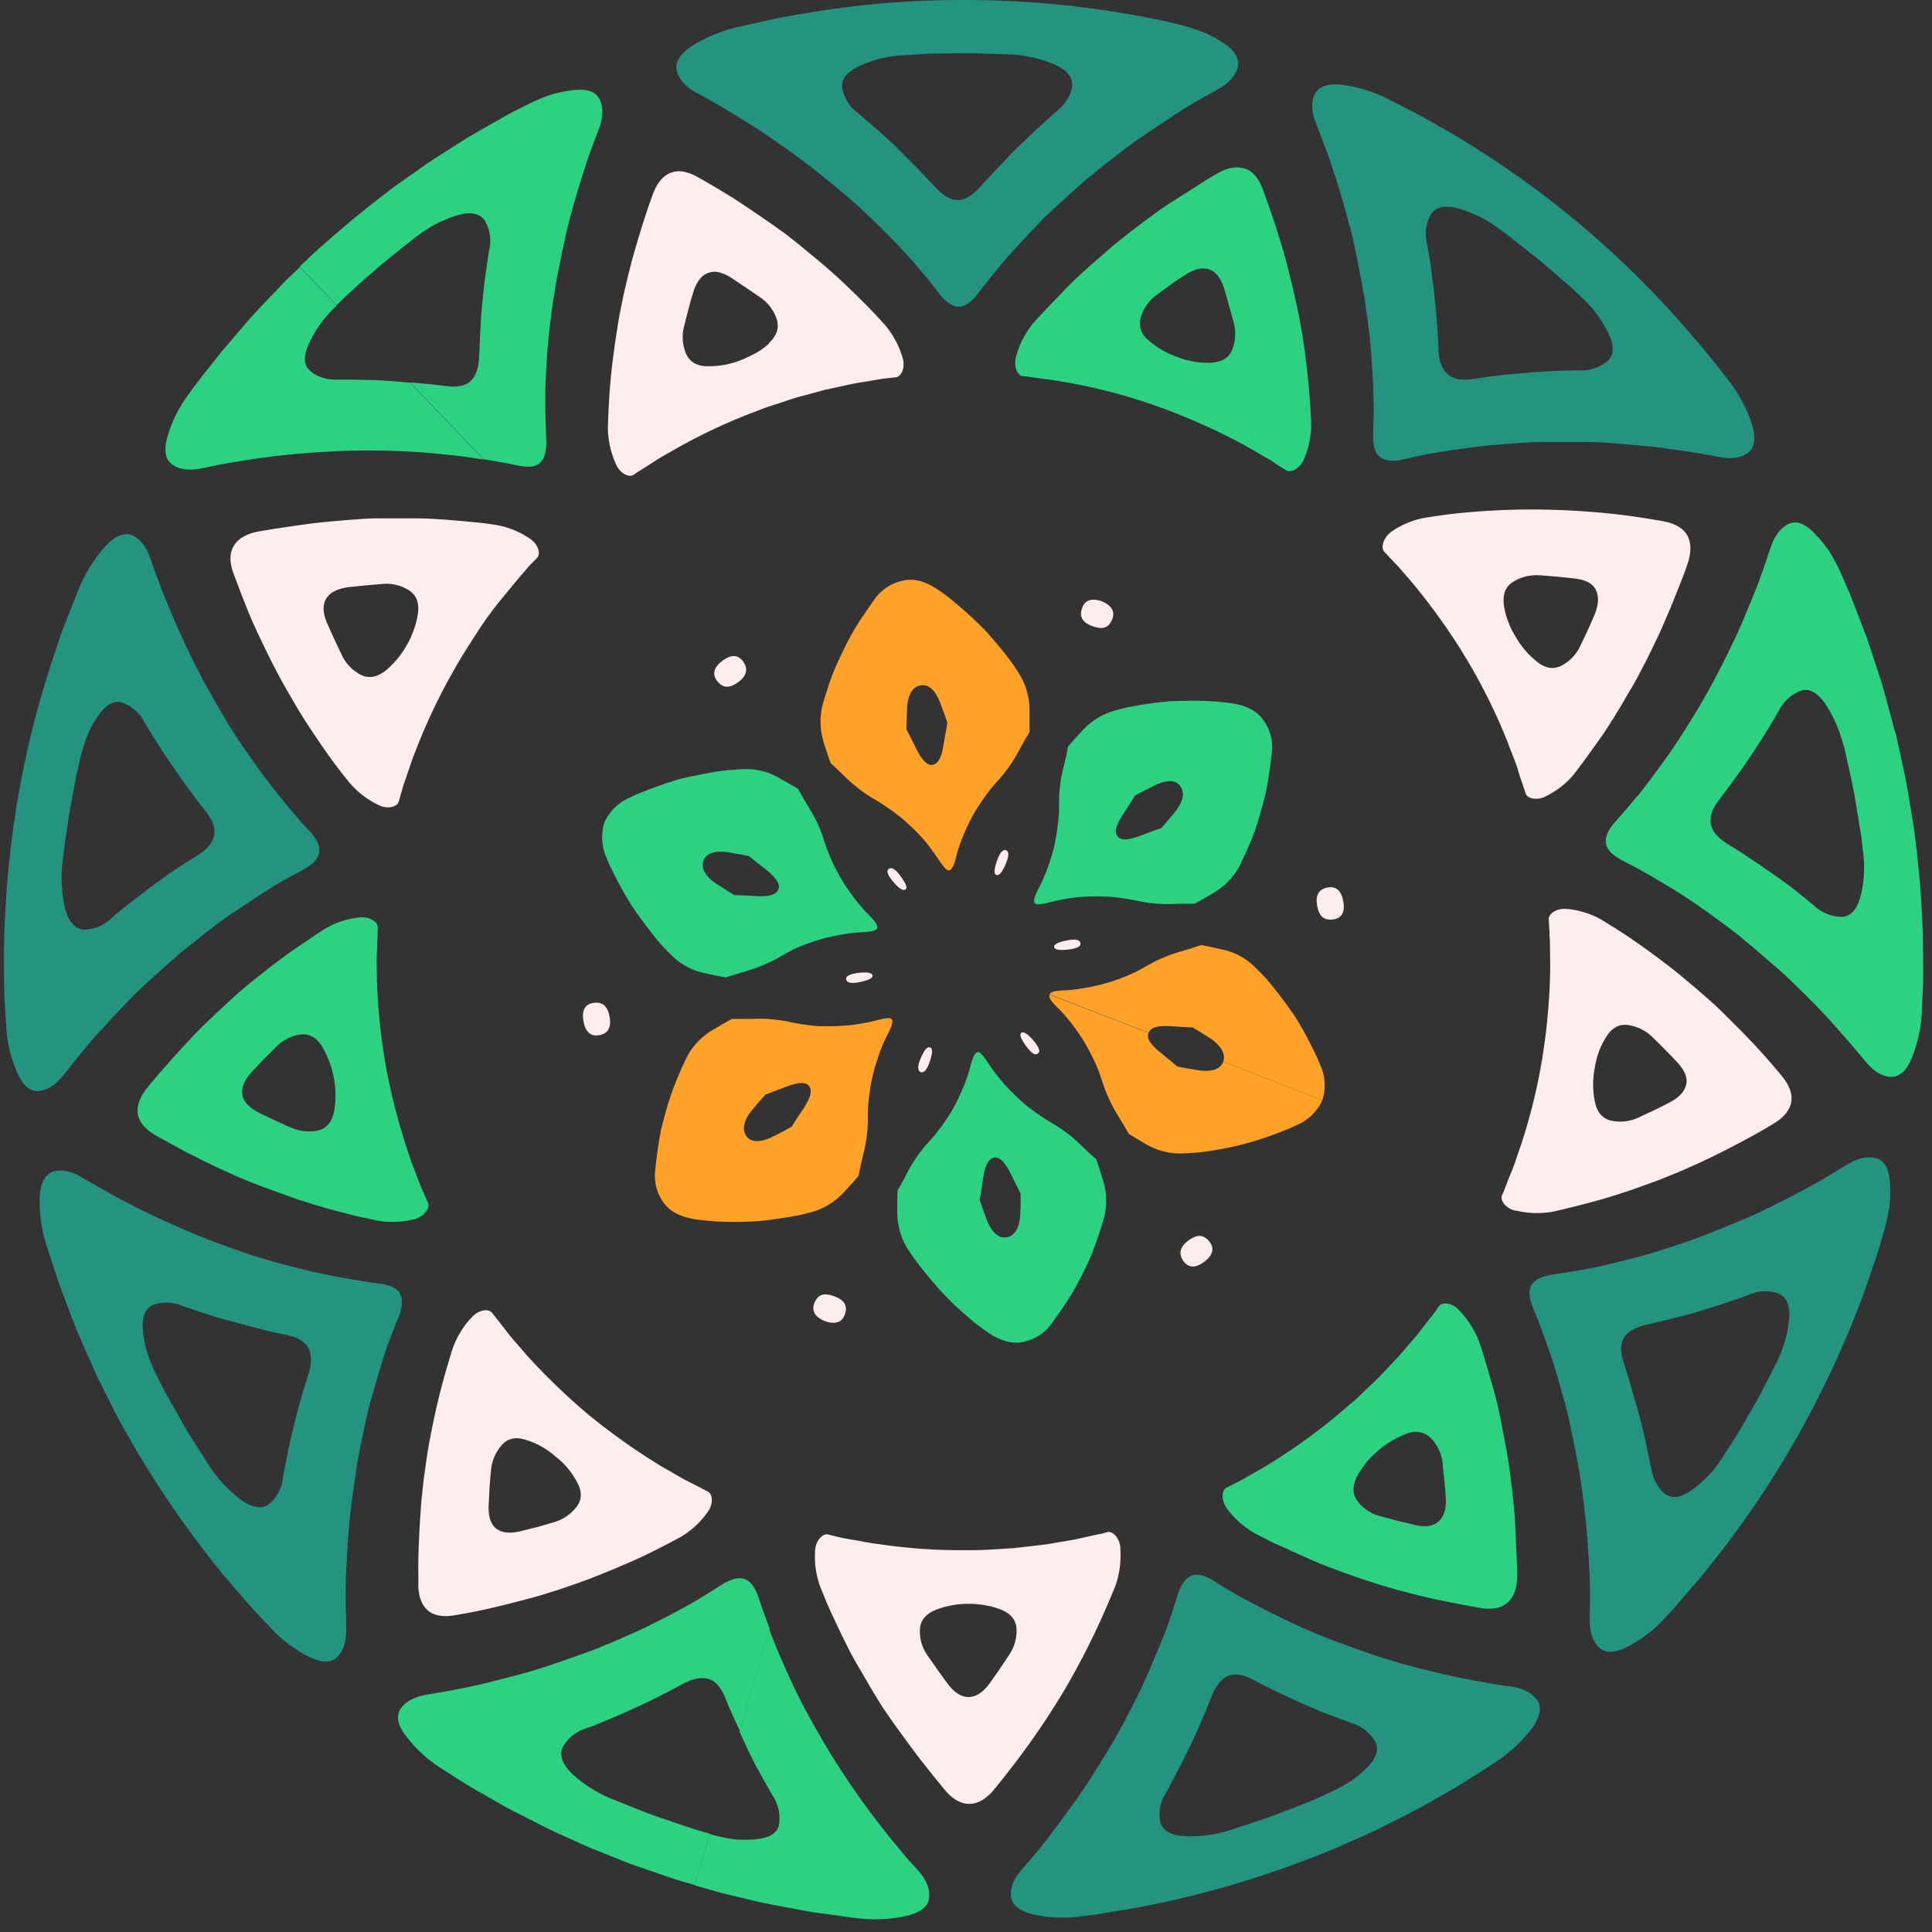 <svg width="138" height="138" fill="none" xmlns="http://www.w3.org/2000/svg"><rect width="100%" height="100%" fill="#333333" stroke="none"/><path d="m87.375 75.838 7.081 2.743a3.512 3.512 0 0 0-.16-2.526l-.176-.424a21.981 21.981 0 0 0-.449-.927c-.332-.666-.684-1.286-.684-1.286l-.227-.384a9.455 9.455 0 0 0-.532-.816c-.405-.587-.827-1.127-.827-1.127s-.41-.547-.841-1.047c-.433-.5-.925-.966-.925-.966a4.598 4.598 0 0 0-2.38-1.264l-.731-.163-.728-.147-.699.23-.698.214c-.828.228-1.625.557-2.374.98 0 0-.475.28-.947.513-.472.233-.997.427-.997.427s-.506.196-.998.333a7.61 7.61 0 0 1-.698.187l-.332.07s-.516.11-.998.18c-.249.036-.488.063-.665.08l-.332.02c-.685.03-1.037.1-1.08.293l7.078 2.737c.123-.394.664-.527 1.662-.463l.734.05.742.036.628.377.625.393c.791.543 1.114 1.127.928 1.677Z" fill="#FFA227"/><path d="M88.522 61.894s.219-.43.525-1.12c.153-.333.332-.76.505-1.217.173-.456.313-.936.462-1.443.15-.507.283-1.027.4-1.527.115-.5.179-.957.242-1.367.123-.813.18-1.383.18-1.383a3.306 3.306 0 0 0-.649-2.473c-.472-.64-1.28-1-2.26-1.137 0 0-.556-.08-1.374-.137-.817-.056-1.928-.046-2.958 0-.943.078-1.881.207-2.81.387-.362.063-.664.147-.884.203l-.332.094a4.912 4.912 0 0 0-2.278 1.436l-.505.547-.492.563-.146.717c-.087.36-.17.72-.17.72a10.43 10.43 0 0 0-.332 2.554v.28c0 .18 0 .426-.03.746-.06.734-.17 1.462-.333 2.18a15.42 15.42 0 0 1-.665 2.03c-.23.534-.412.874-.412.874-.316.603-.399.91-.306 1.08.093.17.509.093 1.134-.064 0 0 .352-.096.917-.2.283-.053.629-.11.998-.146.369-.037.735-.053 1.13-.06.396-.007.811 0 1.184.026.372.027.715.074 1.02.12.605.09 1.028.18 1.028.18a10.37 10.37 0 0 0 2.533.214l.738-.02h.741l.642-.357.642-.367a5.046 5.046 0 0 0 1.915-1.933Zm-6.955-2.243c-.911.363-1.483.423-1.74.086-.255-.336-.089-.85.456-1.666l.403-.617c.196-.313.389-.63.389-.63l.665-.353.664-.334c.875-.443 1.553-.463 1.892 0 .34.464.24 1.11-.372 1.864l-.476.576-.488.567-.689.243-.704.264Z" fill="#2CD282"/><path d="m72.823 48.17-.186-.29c-.12-.183-.29-.456-.515-.747a26.278 26.278 0 0 0-1.822-2.176 30.389 30.389 0 0 0-2.188-2c-.648-.534-1.107-.827-1.107-.827-.81-.563-1.662-.837-2.437-.667a3.283 3.283 0 0 0-2.137 1.397s-.333.46-.795 1.147c-.226.333-.482.736-.735 1.173-.252.437-.495.927-.724 1.4-.23.474-.446.934-.626 1.384-.179.45-.332.88-.442 1.236-.236.72-.362 1.184-.362 1.184-.212.9-.173 1.84.113 2.72l.226.703.24.693.545.507.532.51a10.28 10.28 0 0 0 2.02 1.55s.373.217.882.557c.256.173.542.377.834.6.293.223.609.51.895.777.286.266.562.546.801.806.24.26.459.547.632.774.332.46.545.77.545.77.362.536.608.863.798.81.19-.054.332-.334.498-1 0 0 .09-.374.28-.924.246-.668.538-1.319.874-1.946.365-.64.774-1.252 1.224-1.834.192-.257.355-.437.475-.57l.19-.21a10.253 10.253 0 0 0 1.459-2.117l.359-.646.372-.63V50.79a4.99 4.99 0 0 0-.718-2.62Zm-5.412 4.924c-.14.97-.383 1.446-.778 1.536-.396.09-.798-.35-1.23-1.236l-.333-.667-.332-.647.02-.746.033-.747c.053-.97.382-1.527.97-1.63.59-.103 1.058.357 1.404 1.27 0 0 .133.333.262.7l.246.7-.133.73-.13.737Z" fill="#FFA227"/><path d="M53.118 54.94s-.665.03-1.33.097c-.664.067-1.33.207-1.33.207s-.664.117-1.37.277c-.352.076-.694.166-.943.246l-.422.134s-.665.223-1.367.49c-.332.133-.698.273-.954.383l-.419.197a3.492 3.492 0 0 0-1.808 1.763c-.263.84-.21 1.747.15 2.55l.179.423c.116.254.282.59.452.917.332.667.688 1.273.688 1.273l.226.38c.13.227.333.527.529.82.409.587.828 1.127.828 1.127s.408.554.84 1.06c.433.507.925.977.925.977a4.766 4.766 0 0 0 2.38 1.26l.732.157.728.136.698-.22.701-.206c.825-.236 1.62-.565 2.37-.98 0 0 .476-.284.948-.524.472-.24.998-.433.998-.433s.505-.193.997-.333c.24-.077.499-.144.698-.187l.333-.07s.511-.11.997-.177c.25-.033.489-.06.665-.073l.332-.02c.688-.037 1.037-.11 1.087-.3.05-.19-.12-.46-.608-.947l-.226-.233c-.127-.137-.286-.333-.446-.513a10.089 10.089 0 0 1-.624-.814l-.193-.27a7.422 7.422 0 0 1-.393-.607c-.266-.443-.512-.93-.512-.93s-.246-.48-.455-1c-.21-.52-.36-1.023-.36-1.023a10.348 10.348 0 0 0-1.1-2.333l-.372-.63-.366-.644-.638-.38-.665-.37a4.611 4.611 0 0 0-2.58-.657Zm1.56 7.144c.764.61 1.083 1.083.914 1.457-.17.373-.665.526-1.663.46l-.74-.04-.742-.027-.625-.39-.622-.4c-.821-.533-1.14-1.12-.954-1.667.186-.546.857-.746 1.825-.593l.725.13.718.143.575.47.589.457Z" fill="#2CD282"/><path d="M49.1 75.418s-.287.58-.553 1.2c-.265.62-.511 1.277-.511 1.277s-.227.636-.423 1.313c-.196.677-.365 1.373-.365 1.373s-.047.18-.093.444c-.047.263-.107.62-.16 1-.11.723-.186 1.48-.186 1.48a3.283 3.283 0 0 0 .631 2.45c.476.643 1.284 1 2.261 1.14 0 0 .735.107 1.47.15.734.043 1.466.033 1.466.033s.718 0 1.406-.047c.688-.046 1.393-.163 1.393-.163s.688-.09 1.33-.21c.332-.053.665-.13.897-.197l.403-.106a4.986 4.986 0 0 0 2.26-1.45l.502-.544.492-.563s.077-.36.15-.72l.166-.72c.221-.83.34-1.684.352-2.543v-.334c0-.196 0-.473.03-.756.044-.557.123-1.08.123-1.08s.077-.527.197-1.034c.12-.507.295-1.027.295-1.027s.157-.493.333-.953c.086-.227.206-.473.286-.643l.143-.284c.316-.603.402-.913.306-1.083-.097-.17-.502-.087-1.127.07 0 0-.476.123-.981.21a11.636 11.636 0 0 1-1.04.14s-.503.047-1.034.057c-.532.01-1.088 0-1.088 0s-.515-.044-1.053-.124c-.54-.08-1.094-.2-1.094-.2a10.378 10.378 0 0 0-2.53-.196H52.27l-.638.363-.639.38a4.994 4.994 0 0 0-1.895 1.897Zm6.954 2.247c.915-.364 1.493-.414 1.74-.087.245.327.099.86-.443 1.667l-.409.61-.396.623-.645.36-.665.333c-.874.444-1.565.454-1.908 0-.342-.453-.236-1.106.376-1.863l.478-.567.496-.56.685-.253.691-.263Z" fill="#FFA227"/><path d="m64.794 89.148.227.334c.164.258.342.509.531.75.403.53.852 1.056.852 1.056s.438.54.92 1.06c.483.52.998 1 .998 1s.525.487 1.094.96c.286.247.575.444.797.614l.376.267c.835.563 1.686.836 2.467.666a3.277 3.277 0 0 0 2.111-1.39s.449-.613.854-1.223c.203-.304.396-.607.539-.834.143-.226.226-.393.226-.393s.35-.643.665-1.273c.316-.63.569-1.257.569-1.257s.252-.667.462-1.287c.21-.62.389-1.256.389-1.256a4.849 4.849 0 0 0-.114-2.717s-.11-.357-.216-.71l-.232-.7-.552-.5-.539-.507a9.78 9.78 0 0 0-2.021-1.553s-.489-.287-.934-.594c-.446-.306-.858-.62-.858-.62s-.429-.356-.811-.723c-.382-.367-.731-.737-.731-.737s-.084-.083-.213-.24c-.13-.156-.296-.353-.452-.556-.333-.404-.589-.814-.589-.814-.359-.54-.602-.863-.788-.81-.186.053-.332.334-.505 1 0 0-.037.124-.087.307-.05.183-.13.443-.216.667-.166.46-.382.933-.382.933s-.21.477-.466.957-.548.9-.548.9-.293.44-.635.883c-.15.201-.311.395-.482.58l-.23.25a10.52 10.52 0 0 0-1.462 2.117l-.333.647-.365.633-.02.75v.74c-.011.923.233 1.83.704 2.623Zm5.416-4.92c.14-.97.393-1.45.791-1.54.4-.09.798.333 1.234 1.237l.332.666.333.667v.747c0 .373-.024.743-.024.743-.056.974-.398 1.53-.97 1.63-.572.1-1.078-.353-1.427-1.27l-.259-.697-.246-.7.133-.73c.043-.4.103-.753.103-.753Z" fill="#2CD282"/><path d="M84.502 82.388s.489-.017 1.253-.087a24.479 24.479 0 0 0 2.78-.503c.956-.24 1.896-.54 2.816-.897.787-.293 1.283-.54 1.283-.54a3.505 3.505 0 0 0 1.822-1.78l-7.078-2.737c-.24.547-.861.75-1.825.594l-.729-.12-.724-.133-.569-.484-.575-.466c-.765-.607-1.09-1.07-.914-1.454l-7.078-2.737c-.097.177.116.467.602.954l.19.19a13.605 13.605 0 0 1 1.695 2.243c.38.641.714 1.31.997 2 .213.56.332.964.332.964.277.817.646 1.6 1.1 2.333l.38.627.372.633.632.39.642.377a4.803 4.803 0 0 0 2.596.633Z" fill="#FFA227"/><path d="M95.949 64.397c-.137-.793-.52-1.12-1.137-1-.619.12-.858.554-.732 1.284.127.73.462 1.067 1.094 1 .632-.067.921-.493.775-1.284ZM78.707 42.953c-.751-.263-1.226-.086-1.426.514-.2.6.05 1 .745 1.257.695.256 1.137.153 1.393-.427s.02-1.03-.712-1.344ZM51.57 47.224c-.639.486-.709 1-.293 1.48.415.48.887.443 1.48 0 .59-.444.69-.93.332-1.444-.36-.513-.888-.53-1.52-.036ZM41.678 72.938c.137.786.522 1.12 1.14 1 .62-.12.855-.56.729-1.287-.127-.727-.462-1.09-1.094-1.023-.632.066-.924.496-.775 1.31ZM58.906 94.359c.772.276 1.254.096 1.453-.504.2-.6-.056-1-.771-1.263-.715-.264-1.137-.154-1.393.426s-.017 1.034.711 1.34ZM86.048 90.105c.635-.487.708-1 .29-1.477-.42-.477-.888-.447-1.477 0-.588.447-.691.93-.332 1.444.359.513.887.526 1.519.033ZM77.168 67.358c-.05-.247-.372-.304-.997-.177s-.914.287-.874.47c.04.183.352.243.98.177.629-.067.961-.227.891-.47ZM71.865 60.73c-.242-.07-.458.19-.664.79-.206.6-.21.93-.024.977.187.047.386-.156.639-.736.252-.58.276-.917.05-1.03ZM63.491 62.06c-.21.14-.076.474.333.947.409.474.665.63.844.53.18-.1.037-.426-.332-.94-.37-.513-.645-.683-.845-.536ZM60.45 69.968c.05.243.372.303.997.173s.914-.287.874-.47c-.04-.183-.352-.25-.98-.18-.629.07-.955.227-.892.477ZM65.758 76.581c.25.073.47-.187.665-.787.196-.6.206-.93 0-.98-.206-.05-.386.157-.642.737-.255.58-.249.924-.023 1.03ZM74.133 75.248c.206-.137.077-.47-.332-.944-.41-.473-.682-.633-.845-.533-.163.1-.037.427.333.94.369.513.644.7.844.537ZM79.077 109.442a3.817 3.817 0 0 1-.446.117l-.452.093-.771.17c-.246.05-.542.13-.888.19l-1.157.19c-.844.17-1.842.237-2.906.377-1.07.06-2.207.163-3.347.147a39.372 39.372 0 0 1-6.25-.42c-.855-.094-1.547-.27-2.042-.334l-.568-.103c-.133-.023-.203-.043-.203-.043l-.891-.217c-.432-.103-.918.493-.938 1.173v.077c-.05.865.084 1.731.393 2.54l.442 1.083c.23.537.479 1.057.479 1.057l.502 1.07.532 1.077s.275.547.571 1.053l.602 1.04.619 1.054.442.726.206.334.688 1 .718 1 .735 1c.372.506.761 1 .761 1l.795 1 .817 1c.576.667 1.157.96 1.74.953.58-.006 1.153-.333 1.701-.97 0 0 .732-.88 1.732-2.197a55.757 55.757 0 0 0 3.325-4.94 53.788 53.788 0 0 0 2.66-5.14c.635-1.42.997-2.333.997-2.333a6.533 6.533 0 0 0 .352-2.567v-.117c-.033-.686-.531-1.26-.95-1.14Zm-7.025 8.807-.665 1-.705 1c-.472.64-.97.96-1.48.967-.508.007-1.013-.287-1.512-.95 0 0-.356-.487-.708-.977l-.682-.973a3.006 3.006 0 0 1-.591-1.95c.04-.62.402-1.067 1.1-1.364a6.436 6.436 0 0 1 2.327-.443c.418-.008.836.028 1.247.107.377.059.746.16 1.1.3.685.27 1.074.713 1.124 1.333a3.068 3.068 0 0 1-.555 1.95Z" fill="#FFECEC"/><path d="m102.767 93.318-.259.374a4.398 4.398 0 0 1-.273.36l-.489.62-.552.716-.768.887c-.538.667-1.253 1.373-1.994 2.164l-1.197 1.14c-.396.403-.851.746-1.277 1.133a41.151 41.151 0 0 1-5.06 3.707c-.355.236-.694.433-.997.6l-.781.446-.505.287-.183.093-.805.404c-.402.203-.392.973.023 1.517l.044.056a6.353 6.353 0 0 0 1.924 1.694l1.041.536c.266.137.528.264.725.334l.332.153 1.07.493 1.094.48s.42.184 1.048.424c.628.24 1.466.543 2.327.836l1.29.42 1.127.334 1.12.296 1.22.297c.619.15 1.23.263 1.23.263l1.24.244 1.261.23c.851.146 1.495 0 1.928-.374.432-.373.688-1 .694-1.856 0 0 .001-.647-.029-1.29l-.054-1.274-.059-1.253c-.027-.617-.094-1.25-.094-1.25l-.133-1.237c-.073-.607-.149-1.213-.149-1.213s-.08-.604-.186-1.21c-.107-.607-.223-1.207-.223-1.207s-.113-.593-.229-1.187c-.117-.593-.243-1.163-.243-1.163l-.09-.363c-.06-.22-.136-.51-.213-.8-.162-.574-.332-1.147-.332-1.147l-.332-1.12c-.084-.277-.167-.553-.24-.767l-.116-.333a6.503 6.503 0 0 0-1.377-2.174l-.04-.04c-.425-.516-1.19-.65-1.459-.28Zm.279 11.261s.06.593.123 1.19.103 1.203.103 1.203c.05.797-.133 1.367-.525 1.71-.392.344-.964.427-1.759.23l-1.166-.286-1.144-.304a2.971 2.971 0 0 1-1.722-1.11c-.37-.506-.356-1.076-.027-1.747a6.284 6.284 0 0 1 1.51-1.85c.315-.28.661-.525 1.03-.73.331-.194.68-.356 1.041-.486a1.533 1.533 0 0 1 1.708.333c.482.503.776 1.156.835 1.85l-.007-.003Z" fill="#2CD282"/><path d="M110.935 86.545s1.663-.367 3.405-.86a46.152 46.152 0 0 0 3.401-1.127s.585-.2 1.14-.427l1.131-.46 1.126-.5c.569-.256 1.131-.53 1.131-.53s1.107-.54 2.227-1.14c.556-.3 1.127-.606 1.536-.85l.672-.403c.725-.437 1.14-.957 1.243-1.527.103-.57-.136-1.203-.665-1.853 0 0-.821-1-1.662-1.917s-1.755-1.817-1.755-1.817l-.871-.87c-.439-.43-.908-.843-.908-.843l-.928-.807-.927-.78-.239-.196a15.72 15.72 0 0 0-.639-.514c-.538-.416-1.26-.96-1.978-1.473l-1.054-.737-.954-.617c-.558-.333-.927-.576-.927-.576a6.188 6.188 0 0 0-2.427-.79h-.08c-.665-.087-1.33.297-1.31.743l.056.917v.207c0 .133.034.333.031.58 0 .5.023 1.216.016 2.073a45.09 45.09 0 0 1-.582 6.257 41.178 41.178 0 0 1-1.512 6.103c-.286.814-.496 1.497-.699 1.957-.202.46-.289.733-.289.733l-.169.43a4.078 4.078 0 0 1-.18.424c-.189.406.306 1 .974 1.126h.077c.849.2 1.731.222 2.589.064Zm2.993-7.824a6.048 6.048 0 0 1-.024-2.39c.11-.798.386-1.563.812-2.247.395-.626.867-.933 1.499-.876.699.082 1.349.4 1.845.9 0 0 .426.41.844.836.419.427.835.864.835.864.552.576.818 1.136.711 1.633-.106.497-.495.947-1.203 1.31 0 0-.525.28-1.071.54l-1.09.51a3.056 3.056 0 0 1-2.025.24c-.608-.15-.99-.603-1.13-1.32h-.003Z" fill="#FFECEC"/><path d="M53.993 131.373a8.57 8.57 0 0 1-1.57 0 11.96 11.96 0 0 1-1.725-.37l-1.067 3.667 1.795.513c1.094.254 2.537.644 4.01.917l2.157.403c.692.124 1.33.197 1.898.28l1.33.18c.333.047.509.064.509.064 1.17.132 2.355.066 3.504-.197 1.03-.273 1.52-.723 1.543-1.373.023-.651-.273-1.274-.868-1.931l-.609-.666a74.596 74.596 0 0 1-1.535-1.86 57.33 57.33 0 0 1-4.076-5.794 64.633 64.633 0 0 1-1.816-3.187 44.34 44.34 0 0 1-1.37-2.836 49.814 49.814 0 0 1-.854-2.02l-.299-.767-2.128 7.3.54 1.154c.272.58.564 1.156.564 1.156l.619 1.124.641 1.126a2.93 2.93 0 0 1 .456 2.08c-.117.597-.672.947-1.65 1.037Z" fill="#2CD282"/><path d="m88.758 114.149-1.028-.593c-.502-.29-.997-.62-.997-.62-.665-.42-1.197-.557-1.616-.394-.23.097-.428.261-.565.47a3.01 3.01 0 0 0-.422.884s-.183.563-.362 1.13c-.18.566-.39 1.136-.39 1.136s-.202.574-.432 1.117l-.465 1.11-.479 1.124-.502 1.133-.545 1.087c-.283.55-.569 1.096-.569 1.096l-.605 1.1c-.306.564-.635 1.09-.635 1.09s-.332.54-.664 1.084l-.685 1.083-.722 1.08c-.375.524-.754 1.044-.754 1.044l-.772 1.053-.798 1.057s-.405.533-.827 1.026l-.858 1c-.602.667-.895 1.334-.861 1.954.033.62.552 1.086 1.559 1.333 1.15.263 2.337.31 3.504.14l.356-.043c.23-.03.572-.06.997-.137.858-.147 2.095-.333 3.557-.617a70.518 70.518 0 0 0 10.52-3c.927-.363 1.868-.696 2.769-1.09l2.636-1.173c1.662-.833 3.245-1.607 4.535-2.373.648-.377 1.253-.704 1.768-1.03l1.33-.844 1.157-.743a10.812 10.812 0 0 0 2.56-2.404c.592-.86.698-1.536.296-2.05-.402-.513-1.031-.793-1.902-.916 0 0-.665-.077-1.33-.197l-1.31-.23-1.286-.263c-.638-.134-1.267-.284-1.267-.284l-1.27-.313-1.243-.333-1.217-.364c-.605-.183-1.21-.403-1.21-.403l-1.183-.413-1.164-.43-.36-.134c-.215-.08-.501-.193-.79-.317l-1.14-.483-1.114-.513-1.088-.527-1.08-.553-1.037-.547Zm9.465 10.237c.292.557.113 1.17-.579 1.873-.374.37-.782.705-1.217 1.001a12.22 12.22 0 0 1-1.569.833l-1.067.49c-.665.273-1.533.6-2.407.94-.874.34-1.772.623-2.44.85l-1.117.363a9.17 9.17 0 0 1-3.278.414c-.998-.06-1.543-.447-1.682-1.05a2.842 2.842 0 0 1 .432-2.064s.947-1.733 1.765-3.437c.416-.84.785-1.743 1.057-2.386l.442-1.084c.123-.333.301-.644.526-.92.173-.225.402-.401.665-.51.485-.186 1.087-.08 1.821.314l.287.153c.182.1.442.233.754.383.625.31 1.476.714 2.35 1.104.875.39 1.766.756 2.438 1l1.136.423c.705.21 1.305.678 1.683 1.31ZM110.883 91.042c-.758.133-1.274.363-1.497.756-.222.394-.173.94.137 1.667a61.698 61.698 0 0 1 1.393 3.78l.223.717s.176.583.332 1.163l.332 1.19s.04.15.097.374c.056.223.129.526.196.826.126.604.256 1.21.256 1.21s.09.46.229 1.15c.063.354.14.764.22 1.2.08.437.133.907.203 1.374.129.94.239 1.903.312 2.637.073.733.093 1.203.093 1.203l.087 1.303c.033.667.063 1.334.063 1.334s.026.666.016 1.333c-.01.667-.023 1.333-.023 1.333-.017.89.183 1.577.612 2.037.429.46 1.12.477 2.051.017a9.6 9.6 0 0 0 2.773-2.147l.246-.263c.163-.167.395-.42.665-.754l1.027-1.19c.399-.46.848-.98 1.3-1.573a67.68 67.68 0 0 0 6.14-9.077 71.085 71.085 0 0 0 4.638-9.934c.509-1.406.901-2.593 1.177-3.423l.385-1.333c.177-.605.311-1.22.4-1.844a9.767 9.767 0 0 0 .026-1.667c-.076-1.033-.425-1.593-1.06-1.73-.635-.136-1.304.047-2.065.517l-1.067.647c-.639.383-1.483.88-2.367 1.333-.885.454-1.742.894-2.387 1.207-.333.156-.595.283-.791.37l-.303.133-1.184.504-1.173.473s-.575.243-1.167.46l-1.184.423-1.103.364c-.665.216-1.526.486-2.424.713-.898.227-1.765.443-2.417.59-.332.073-.602.127-.795.163l-.305.06-1.181.2-1.136.174Zm14.046 1.446a2.832 2.832 0 0 1 2.101-.096c.572.233.851.853.764 1.833a9.194 9.194 0 0 1-.937 3.184l-.539 1.05-.551 1.076c-.207.39-.449.794-.682 1.207-.472.817-.924 1.643-1.33 2.233l-.632 1a8.55 8.55 0 0 1-2.25 2.437c-.785.58-1.446.667-1.948.287-.502-.38-.828-1-.998-1.884 0 0-.133-.636-.262-1.27-.13-.633-.276-1.246-.276-1.246l-.093-.387c-.057-.23-.13-.54-.22-.853-.173-.614-.349-1.23-.349-1.23s-.176-.604-.349-1.21l-.366-1.187c-.276-.794-.289-1.404-.026-1.857.262-.453.804-.753 1.605-.953l1.207-.28 1.217-.307.386-.1c.236-.057.541-.143.841-.23l1.22-.37 1.25-.42.848-.293.369-.134Z" fill="#249481"/><path d="M114.709 60.247c.073.447.463.837 1.161 1.21l1.06.55 1.031.58.961.574c.568.333 1.369.833 2.104 1.333a75.414 75.414 0 0 1 2.992 2.18l.954.79.958.817.967.833c.246.214.482.43.665.594l.289.27.861.84a54.133 54.133 0 0 1 1.875 1.926c1.31 1.437 2.6 3 2.6 3 .555.694 1.13 1.09 1.755 1.167.625.077 1.197-.333 1.59-1.283.452-1.101.705-2.274.748-3.464 0 0 0-.31.033-.86s.066-1.333.056-2.263c-.009-.93 0-2.034-.059-3.207-.06-1.173-.127-2.42-.256-3.667-.13-1.246-.253-2.486-.449-3.64-.196-1.153-.353-2.233-.542-3.147l-.665-3.043-3.694.907s.1.463.253 1.153.369 1.607.529 2.537c.159.93.306 1.863.422 2.563.063.334.083.644.11.847l.036.333a8.567 8.567 0 0 1-.156 3.334c-.253.953-.688 1.446-1.33 1.48a2.889 2.889 0 0 1-1.965-.784l-.997-.816c-.492-.404-1.017-.787-1.017-.787l-1.051-.747-1.044-.716-1.03-.694-1.068-.666c-.714-.45-1.11-.91-1.193-1.43-.083-.52.093-1.084.605-1.74l.751-1c.369-.517.742-1.03.742-1.03l-7.371 1.806-.778.927-.784.9c-.529.59-.718 1.083-.659 1.533Z" fill="#2CD282"/><path d="m28.484 57.247.252-.883s.073-.277.243-.747l.293-.856c.113-.33.236-.707.405-1.104a41.225 41.225 0 0 1 2.693-5.697c.549-1 1.184-1.966 1.765-2.87a24.966 24.966 0 0 1 1.739-2.37c.549-.663.997-1.223 1.33-1.603l.512-.597s.153-.173.312-.333l.333-.334c.309-.333.033-1.04-.542-1.4l-.067-.04a6.11 6.11 0 0 0-2.397-.93s-.578-.09-1.153-.15l-1.154-.11-1.177-.1-1.2-.076s-.592-.02-1.187-.024h-2.427c-.621 0-1.223.047-1.223.047l-1.224.09-1.236.113-.39.037c-.235.023-.548.053-.85.097l-1.234.17-1.256.19-1.27.21c-.835.183-1.397.53-1.686 1.033-.29.503-.31 1.157 0 1.967 0 0 .386 1.073.998 2.597.305.756.724 1.666 1.16 2.566.435.9.917 1.87 1.453 2.81.535.94 1.047 1.837 1.585 2.667a69.29 69.29 0 0 0 1.496 2.21c.443.627.838 1.14 1.114 1.494l.439.55c.555.66 1.24 1.2 2.011 1.583l.084.043c.585.31 1.333.177 1.456-.25Zm-4.09-10.503-.511-1.077-.496-1.107c-.332-.747-.352-1.333-.103-1.773.25-.44.778-.727 1.572-.843l1.204-.124 1.187-.103a3.016 3.016 0 0 1 1.978.46c.522.333.731.89.625 1.64-.05.379-.143.751-.276 1.11-.13.4-.303.784-.515 1.147a6.432 6.432 0 0 1-1.53 1.84c-.595.45-1.16.57-1.722.303a3.046 3.046 0 0 1-1.413-1.473Z" fill="#FFECEC"/><path d="m30.571 85.915-.365-.824s-.127-.26-.296-.733c-.17-.473-.459-1.127-.721-1.947a45.295 45.295 0 0 1-1.603-6.116 44.739 44.739 0 0 1-.665-6.264c0-.857-.033-1.573 0-2.073s.033-.787.033-.787l.03-.9c.023-.45-.622-.823-1.31-.734h-.07c-.859.1-1.687.382-2.43.827l-.967.637-.971.667-.31.21c-.185.126-.428.296-.664.473l-.948.71-.88.697c-.532.423-1.237 1-1.902 1.613-.665.613-1.347 1.243-1.852 1.733-.505.49-.821.824-.821.824s-.422.457-.848.91l-.844.94-.851.957c-.406.486-.808.976-.808.976-.532.667-.748 1.294-.665 1.86.083.567.545 1.1 1.277 1.527l1.113.623 1.11.594 1.134.57 1.127.546 1.117.507c.552.25 1.127.477 1.127.477l1.154.443 1.14.413 1.127.404 1.15.363 1.148.334 1.14.3s.555.153 1.137.276l1.144.247a6.32 6.32 0 0 0 2.55-.1h.053c.658-.18 1.163-.78.98-1.18Zm-9.87-5.4-1.074-.494-1.08-.516c-.715-.357-1.16-.79-1.234-1.31-.073-.52.143-1.057.688-1.644l.812-.87.857-.846a3.009 3.009 0 0 1 1.819-.944c.621-.067 1.127.23 1.51.853a6.799 6.799 0 0 1 .86 4.667c-.166.73-.502 1.164-1.117 1.334a3.087 3.087 0 0 1-2.041-.247v.017Z" fill="#2CD282"/><path d="M32.327 96.342s-.529 1.647-.961 3.39c-.432 1.743-.741 3.517-.741 3.517l-.064.373c-.036.223-.08.523-.126.823-.083.607-.17 1.214-.17 1.214l-.132 1.233c-.067.627-.1 1.237-.1 1.237s-.087 1.237-.13 2.51a32.85 32.85 0 0 0-.023 1.753c.01.47 0 .797 0 .797 0 .85.253 1.473.691 1.85.44.377 1.11.48 1.942.333l.785-.14a32.499 32.499 0 0 0 1.708-.353c1.244-.287 2.437-.607 2.437-.607l.373-.096c.222-.06.515-.14.817-.23l1.184-.367 1.16-.397 1.134-.41s1.719-.666 3.324-1.383c.805-.363 1.606-.777 2.185-1.073l.957-.51a6.093 6.093 0 0 0 1.912-1.724l.046-.063c.416-.543.413-1.3 0-1.49l-.814-.424-.702-.356c-.448-.227-1.054-.607-1.805-1.027a46.667 46.667 0 0 1-5.14-3.64 45.689 45.689 0 0 1-4.528-4.367c-.552-.666-1.044-1.177-1.33-1.58l-.482-.62-.568-.72c-.256-.367-.997-.227-1.453.283l-.053.057a6.222 6.222 0 0 0-1.333 2.207Zm5.26 6.513c.769.237 1.479.637 2.08 1.174a5.515 5.515 0 0 1 1.543 1.826c.359.64.376 1.224 0 1.737a3.099 3.099 0 0 1-1.692 1.15s-.582.18-1.154.334l-1.163.29c-.775.193-1.377.126-1.772-.194-.396-.32-.566-.906-.522-1.706l.06-1.197c.04-.6.102-1.204.102-1.204a3.103 3.103 0 0 1 .805-1.883c.442-.463 1.02-.56 1.712-.327Z" fill="#FFECEC"/><path d="M22.087 24.503a8.462 8.462 0 0 1 1.962-2.667l-2.634-2.753-.372.356c-.23.23-.582.54-.964.95-.765.824-1.835 1.87-2.79 3.02l-1.429 1.667-1.193 1.503-.832 1.074c-.19.263-.296.417-.296.417a9.716 9.716 0 0 0-1.579 3.133c-.282 1.023-.143 1.667.41 2.02.551.353 1.236.4 2.107.213l.891-.183c.562-.117 1.386-.26 2.364-.407a53.578 53.578 0 0 1 3.301-.413c1.21-.107 2.483-.19 3.733-.233a55.339 55.339 0 0 1 3.658.02c1.133.036 2.237.136 3.135.22l1.22.126.947.134.815.126-5.25-5.49-1.27-.11c-.645-.056-1.276-.076-1.276-.076l-1.28-.027h-1.3c-.868 0-1.54-.203-2.021-.64-.482-.437-.473-1.087-.057-1.98Z" fill="#2CD282"/><path d="m19.564 63.28.332-.186.718-.407 1.044-.563c.692-.37 1.038-.77 1.134-1.207.096-.436-.143-.956-.665-1.533 0 0-.412-.433-.804-.88l-.768-.9-.752-.934-.744-.96s-.366-.48-.722-.973l-.705-1-.691-1.023c-.35-.52-.665-1.044-.665-1.044l-.632-1.073-.625-1.1s-.332-.553-.618-1.117c-.286-.563-.582-1.13-.582-1.13l-.558-1.163-.546-1.19s-.066-.147-.162-.37l-.353-.824-.502-1.216-.475-1.237a20.45 20.45 0 0 1-.31-.86L10.78 40c-.275-.857-.688-1.433-1.246-1.72-.559-.287-1.22-.067-1.948.667a10.61 10.61 0 0 0-1.895 2.966l-.512 1.277c-.16.407-.353.9-.579 1.467-.226.566-.429 1.223-.665 1.93a67.102 67.102 0 0 0-2.7 10.667 71.807 71.807 0 0 0-.957 10.96c.024 1.5 0 2.754.077 3.627l.083 1.373a9.354 9.354 0 0 0 .804 3.424c.423.943.941 1.373 1.59 1.283.648-.09 1.206-.5 1.762-1.197l.83-1.05.838-1.02s.416-.5.875-1l.894-.96.891-.943c.446-.467.891-.917.891-.917l.944-.876.948-.85.934-.824c.23-.203.469-.403.665-.55l.306-.243.974-.78.974-.747s.482-.363.997-.71l1.02-.667.998-.666.99-.64ZM6.02 66.4c-.625-.023-1.074-.486-1.353-1.44a9.692 9.692 0 0 1-.21-3.333s.226-1.876.529-3.736l.475-2.55.266-1.147c.134-.576.31-1.141.529-1.69a7.11 7.11 0 0 1 .758-1.374c.565-.83 1.137-1.123 1.735-.936a2.902 2.902 0 0 1 1.583 1.413l.628 1.04.665 1.04.795 1.173a83.54 83.54 0 0 0 1.512 2.11c.416.56.728.927.728.927.522.667.735 1.22.635 1.754-.1.533-.462 1-1.167 1.426l-.997.637-1.014.667-1.12.813a80.917 80.917 0 0 0-2.101 1.613c-.576.457-.928.774-.928.774a2.856 2.856 0 0 1-1.945.82H6.02ZM28.474 94.062c.276-.733.302-1.273.09-1.667-.213-.393-.718-.62-1.497-.72l-.74-.093a74.711 74.711 0 0 1-1.597-.27c-1.17-.207-2.37-.47-2.37-.47l-1.174-.284-1.18-.31-1.19-.333c-.605-.177-1.18-.38-1.18-.38s-1.749-.587-3.544-1.303c-1.736-.72-3.51-1.574-3.51-1.574s-.6-.276-1.168-.58l-1.16-.61-1.154-.65-1.16-.666c-.751-.464-1.433-.634-2.044-.494-.612.14-.998.744-1.054 1.77-.047 1.176.11 2.352.465 3.474l.422 1.306.492 1.494c.213.57.456 1.213.722 1.913.508 1.407 1.237 3 1.995 4.707.422.84.857 1.703 1.296 2.583.439.88.967 1.734 1.456 2.607a72.378 72.378 0 0 0 6.28 9c.981 1.131 1.782 2.091 2.38 2.727l.948 1c.8.88 1.757 1.6 2.823 2.124.927.453 1.585.43 2.024-.06.44-.49.605-1.15.582-2.05 0 0 0-.5-.023-1.254a36.184 36.184 0 0 1 .023-2.717c.047-.993.1-1.963.153-2.666.053-.704.103-1.197.103-1.197l.16-1.28c.086-.63.176-1.26.176-1.26l.18-1.24c.1-.62.225-1.24.225-1.24l.237-1.144a32.84 32.84 0 0 1 .591-2.456c.26-.894.502-1.757.705-2.397.203-.64.333-1.06.333-1.06l.422-1.13.462-1.15Zm-8.265 11.477a2.855 2.855 0 0 1-.967 1.877c-.492.386-1.15.304-1.975-.247a9.72 9.72 0 0 1-2.284-2.41s-.256-.397-.635-1c-.38-.603-.911-1.384-1.363-2.214-.452-.83-.938-1.643-1.274-2.266l-.535-1.054a11.774 11.774 0 0 1-.665-1.633 7.78 7.78 0 0 1-.299-1.543c-.09-1 .15-1.597.728-1.84a2.855 2.855 0 0 1 2.131.086l1.217.413 1.207.39 1.243.334 1.234.333 1.21.307c.299.077.605.143.838.19l.385.08c.818.163 1.347.457 1.606.913.26.457.266 1.064.027 1.867l-.366 1.19c-.173.607-.35 1.217-.35 1.217s-.162.606-.315 1.223l-.293 1.243-.262 1.271c-.133.65-.243 1.273-.243 1.273Z" fill="#249481"/><path d="M53.179 112.786c-.43-.137-.954 0-1.623.4l-.997.633-1.027.627s-.386.216-.974.537c-.589.32-1.393.74-2.221 1.146-.828.407-1.662.764-2.297 1.044l-1.074.446-.366.147c-.22.087-.515.203-.804.303l-1.18.414-1.2.416-1.228.4s-1.818.53-3.746.984c-1.929.453-3.89.75-3.89.75-.888.153-1.513.453-1.892.956-.379.504-.306 1.19.333 2a9.614 9.614 0 0 0 2.61 2.377l.72.46c.456.297 1.111.717 1.93 1.174.817.456 1.741 1.033 2.785 1.55 1.044.516 2.141 1.116 3.285 1.613l1.692.767 1.662.666c.542.214 1.064.43 1.566.614l1.426.493c.885.303 1.62.563 2.148.707l.821.24 1.067-3.667-1.13-.333c-.665-.21-1.563-.527-2.457-.83-.894-.304-1.759-.667-2.42-.927l-1.094-.437a9.603 9.603 0 0 1-2.783-1.8c-.691-.706-.897-1.333-.608-1.896a2.841 2.841 0 0 1 1.662-1.307l.38-.14c.222-.08.525-.2.827-.334l1.194-.496 1.163-.524.788-.37.353-.17 1.123-.573 1.1-.58c.742-.387 1.33-.483 1.833-.333.502.15.884.636 1.196 1.413 0 0 .233.59.492 1.15l.526 1.14 2.127-7.3s-.206-.56-.415-1.12c-.21-.56-.383-1.13-.383-1.13-.256-.707-.571-1.154-1-1.3Z" fill="#2CD282"/><path d="m98.887 39.423.632.667.143.15c.093.093.233.233.392.427.316.386.805.91 1.33 1.58a43.922 43.922 0 0 1 3.571 5.167 40.927 40.927 0 0 1 2.752 5.646c.296.807.589 1.464.722 1.95.133.487.242.75.242.75l.29.877c.113.437.861.56 1.463.237l.069-.037a5.98 5.98 0 0 0 1.995-1.616l.692-.92.684-.95.692-.977.645-1 .622-1.02.611-1.05s.333-.53.599-1.064l.572-1.08.541-1.11.532-1.133s.243-.567.489-1.134c.246-.566.475-1.16.475-1.16l.473-1.186c.119-.304.232-.604.309-.827l.129-.377c.266-.816.25-1.483-.039-2-.29-.516-.862-.836-1.703-1 0 0-1.113-.206-2.739-.426a54.898 54.898 0 0 0-5.958-.41 51.816 51.816 0 0 0-5.748.243c-.761.07-1.413.17-1.851.23l-.692.103a6.241 6.241 0 0 0-2.367.957l-.077.053c-.541.404-.794 1.114-.492 1.44Zm11.118 1.667 1.18.097 1.2.123c.801.083 1.35.334 1.589.793.24.46.23 1.044-.073 1.794l-.143.333c-.086.204-.206.477-.332.754-.256.543-.516 1.086-.516 1.086a3.06 3.06 0 0 1-1.393 1.487c-.565.277-1.133.187-1.718-.283a6.112 6.112 0 0 1-1.55-1.81 6.002 6.002 0 0 1-.827-2.217c-.087-.743.063-1.277.588-1.64a3.102 3.102 0 0 1 1.995-.51v-.007Z" fill="#FFECEC"/><path d="M73.096 26.88s.222 0 .445.043l.449.063.774.107c.5.05 1.2.183 2.042.333a40.17 40.17 0 0 1 6.05 1.667 44.78 44.78 0 0 1 5.752 2.553c.754.41 1.366.787 1.805 1.027.439.24.665.42.665.42l.761.49c.386.237 1.034-.14 1.297-.78l.026-.066a6.218 6.218 0 0 0 .496-2.517s-.033-.583-.063-1.167l-.087-1.18-.113-1.17-.14-1.187s-.219-1.793-.601-3.57-.868-3.597-.868-3.597-.18-.6-.356-1.2c-.096-.303-.19-.606-.259-.833l-.123-.377-.409-1.196-.432-1.207c-.302-.8-.735-1.317-1.28-1.493-.545-.177-1.22-.087-1.955.333 0 0-.552.31-1.097.667l-1.077.686-1.054.667c-.522.333-1.034.693-1.034.693l-.997.734-.978.743-.95.76c-.473.383-.931.793-.931.793l-.915.794-.884.8s-.429.396-.851.833l-.828.857-.808.843c-.399.424-.781.854-.781.854a6.465 6.465 0 0 0-1.187 2.29l-.016.053c-.207.673.06 1.4.511 1.437Zm9.574-5.854.968-.706c.492-.36.997-.667.997-.667.665-.445 1.247-.58 1.745-.403.48.153.842.643 1.074 1.416 0 0 .17.577.333 1.154l.312 1.143a3.05 3.05 0 0 1-.103 2.06c-.26.583-.751.833-1.496.887a6.03 6.03 0 0 1-2.357-.39 6.411 6.411 0 0 1-2.085-1.194 1.53 1.53 0 0 1-.578-1.636 3.05 3.05 0 0 1 1.19-1.664Z" fill="#2CD282"/><path d="M63.205 23.206s-.3-.333-.745-.813a48.556 48.556 0 0 0-1.705-1.707c-1.284-1.26-2.68-2.39-2.68-2.39l-.944-.777-.968-.77-.997-.713-1.02-.703-.649-.44c-.389-.26-.924-.627-1.456-.944-1.067-.666-2.19-1.29-2.19-1.29a3.385 3.385 0 0 0-1.048-.403c-.3-.05-.607-.02-.891.086-.542.21-.974.714-1.267 1.504l-.272.747c-.156.46-.356 1.07-.545 1.666-.38 1.214-.705 2.4-.705 2.4l-.306 1.217-.28 1.203-.242 1.197c-.06.294-.113.597-.146.827-.034.23-.06.38-.06.38s-.3 1.803-.466 3.557a54.65 54.65 0 0 0-.202 3.513 6.32 6.32 0 0 0 .545 2.527l.03.073c.26.63.92 1 1.283.75.122-.092.248-.177.38-.256l.385-.244.665-.423c.412-.287 1.043-.62 1.782-1.047a40.058 40.058 0 0 1 5.701-2.623c.529-.224 1.08-.38 1.616-.56.535-.18 1.06-.36 1.586-.487l1.496-.41 1.36-.293c.84-.207 1.552-.284 2.044-.377l.778-.133.91-.1c.446-.05.696-.777.483-1.424l-.027-.073a6.302 6.302 0 0 0-1.233-2.247ZM54.93 24.54c-.28.257-.59.48-.92.666a5.547 5.547 0 0 1-.546.274 6.246 6.246 0 0 1-2.939.68c-.735 0-1.247-.3-1.51-.87a3.068 3.068 0 0 1-.136-2.04s.147-.584.296-1.167c.15-.583.333-1.163.333-1.163.222-.764.588-1.24 1.06-1.42.252-.095.526-.112.788-.05.338.09.658.239.944.44l.998.666.977.667A3.036 3.036 0 0 1 55.5 22.86c.166.616-.047 1.143-.586 1.663l.017.017Z" fill="#FFECEC"/><path d="M130.361 50.247c.61.93 1.06 1.957 1.33 3.037l3.694-.907-.482-1.8c-.153-.54-.31-1.173-.516-1.843-.206-.67-.448-1.377-.681-2.09-.117-.354-.236-.71-.349-1.057l-.386-1c-.253-.667-.485-1.267-.688-1.79-.203-.524-.402-.947-.529-1.25l-.206-.47a12.768 12.768 0 0 0-.871-1.667 8.79 8.79 0 0 0-1.044-1.287c-.734-.766-1.363-.97-1.938-.666-.575.303-.967.876-1.247 1.726l-.292.87c-.196.557-.446 1.334-.821 2.25-.376.917-.812 2-1.304 3.077a64.277 64.277 0 0 1-1.682 3.364 52.584 52.584 0 0 1-1.858 3.17 43.621 43.621 0 0 1-1.752 2.606c-1.074 1.484-1.812 2.394-1.812 2.394l7.37-1.807.712-1.043.701-1.067.682-1.1c.332-.557.665-1.12.665-1.12a2.867 2.867 0 0 1 1.552-1.43c.579-.217 1.17.087 1.752.9Z" fill="#2CD282"/><path d="M98.113 28.66s.02.586 0 1.193l-.033 1.194c-.024.783.133 1.306.482 1.586s.894.357 1.662.187l1.164-.264a36.165 36.165 0 0 1 1.167-.223l1.176-.183 1.201-.163s.611-.09 1.206-.147l1.214-.113 1.227-.087a51.51 51.51 0 0 1 1.24-.064H113.592c.638 0 1.27.057 1.27.057l1.28.1 1.297.123s.664.054 1.299.14l1.297.177 1.303.207c.665.11 1.33.233 1.33.233.874.194 1.579.123 2.108-.216.528-.34.681-1.037.382-2.03a10.253 10.253 0 0 0-1.632-3.114l-.845-1.087-.997-1.236-1.33-1.55a68.947 68.947 0 0 0-7.856-7.667 70.167 70.167 0 0 0-8.976-6.284l-1.769-1c-.528-.3-.997-.53-1.393-.733l-1.22-.627a10.086 10.086 0 0 0-3.347-1.02c-1.028-.11-1.663.16-1.916.757-.252.596-.172 1.29.16 2.106 0 0 .06.157.153.39l.332.864.46 1.246s.205.624.415 1.247a30.693 30.693 0 0 1 .379 1.254s.183.626.362 1.253l.333 1.237.096.386c.057.234.133.54.196.857.13.627.256 1.257.256 1.257l.24 1.23.212 1.216.18 1.24c.08.614.156 1.224.156 1.224l.12 1.217c.03.3.046.606.06.84.013.233.023.38.023.38l.066 1.21c.01.603.037 1.2.037 1.2Zm4.086-13.334c.332-.533.957-.69 1.911-.447 1.083.3 2.098.803 2.993 1.484 0 0 .389.263.94.706l2.028 1.6 1.955 1.694c.27.227.482.43.632.573l.233.224a8.597 8.597 0 0 1 1.994 2.643c.436.91.402 1.553-.056 1.983a2.885 2.885 0 0 1-1.995.667s-1.935 0-3.85.183c-.954.08-1.875.167-2.576.264l-1.164.17c-.821.126-1.419.026-1.828-.334-.409-.36-.622-.89-.665-1.72 0 0-.054-1.883-.28-3.77a69.394 69.394 0 0 0-.332-2.63l-.206-1.19a2.897 2.897 0 0 1 .259-2.093l.007-.007ZM67.088 20.976c.496.623.948.937 1.4.93.452-.006.897-.333 1.37-.943 0 0 .708-.927 1.479-1.854.386-.47.781-.923 1.08-1.25l.51-.553.83-.893.858-.89s.439-.42.894-.837l.918-.834s1.386-1.273 2.892-2.42a60.86 60.86 0 0 1 2.121-1.59l.998-.666 1.087-.727 1.11-.72s.565-.333 1.14-.667l1.164-.65c.778-.43 1.273-.946 1.456-1.546.183-.6-.146-1.21-.997-1.787a8.036 8.036 0 0 0-1.456-.783 12.848 12.848 0 0 0-1.789-.557s-.482-.124-1.33-.307A64.382 64.382 0 0 0 79.266.79 68.911 68.911 0 0 0 68.332.002c-3.657.018-7.305.34-10.908.967-1.48.223-2.686.513-3.534.696l-1.33.297a10.996 10.996 0 0 0-3.235 1.384c-.848.6-1.153 1.193-.954 1.813.2.62.688 1.103 1.47 1.517 0 0 .438.22 1.093.603a94.17 94.17 0 0 1 2.327 1.397 49.849 49.849 0 0 1 2.235 1.476l.997.697 1.02.76c.503.373.998.784.998.784l.997.796.958.803.867.76c.516.474 1.187 1.12 1.832 1.764a42.414 42.414 0 0 1 2.464 2.647l.764.913.695.9ZM61.294 8.09a2.948 2.948 0 0 1-1.14-1.8c-.087-.623.332-1.14 1.203-1.56a8.356 8.356 0 0 1 3.218-.783l1.177-.077c.705-.06 1.662-.047 2.593-.067h1.386l1.207.044 1.18.043c1.115.04 2.212.29 3.235.733.894.387 1.3.947 1.224 1.56-.077.614-.463 1.23-1.134 1.79l-.968.867-.94.87-.915.883c-.452.444-.887.917-.887.917l-.871.917-.845.916c-.545.604-1.064.94-1.589.944-.525.003-1.054-.3-1.626-.927 0 0-.425-.447-.847-.896l-.875-.894-.9-.903c-.46-.46-.932-.884-.932-.884l-.96-.843-.994-.85Z" fill="#249481"/><path d="M38.563 33.066c.333-.296.47-.84.46-1.613l-.047-1.183-.027-1.2V27.946c.02-.666.06-1.573.123-2.49a46.92 46.92 0 0 1 .243-2.52c.086-.686.153-1.157.153-1.157l.193-1.243c.1-.627.232-1.233.232-1.233l.246-1.247.273-1.257.073-.333c.05-.207.12-.507.213-.85.19-.693.452-1.627.741-2.573.15-.474.3-.947.442-1.39.143-.444.3-.844.426-1.194.263-.7.435-1.17.435-1.17.333-.833.37-1.547.123-2.127-.246-.58-.864-.84-1.895-.726-.553.06-1.1.171-1.632.333-.595.202-1.174.448-1.732.737l-.768.386c-.492.237-1.16.64-1.978 1.097l-1.313.753c-.459.277-.931.587-1.426.897l-1.52.977-1.522 1.073c-1.031.707-2.012 1.484-2.93 2.21a71.267 71.267 0 0 0-2.45 2.054l-.964.836-.711.667-.622.593 2.633 2.754s1.347-1.334 2.796-2.537c.705-.63 1.45-1.21 1.995-1.647l.927-.73a9.278 9.278 0 0 1 2.95-1.523c.944-.267 1.605-.11 1.94.413.363.632.469 1.38.297 2.087 0 0-.107.647-.196 1.29-.09.643-.17 1.283-.17 1.283l-.133 1.267c-.063.627-.096 1.27-.096 1.27l-.067 1.26-.05 1.24c-.043.827-.236 1.41-.631 1.757-.396.347-.998.45-1.822.333l-.386-.05-.848-.09-1.25-.113 5.25 5.49 1.18.2.795.147.365.077c.795.186 1.34.136 1.682-.16Z" fill="#2CD282"/></svg>